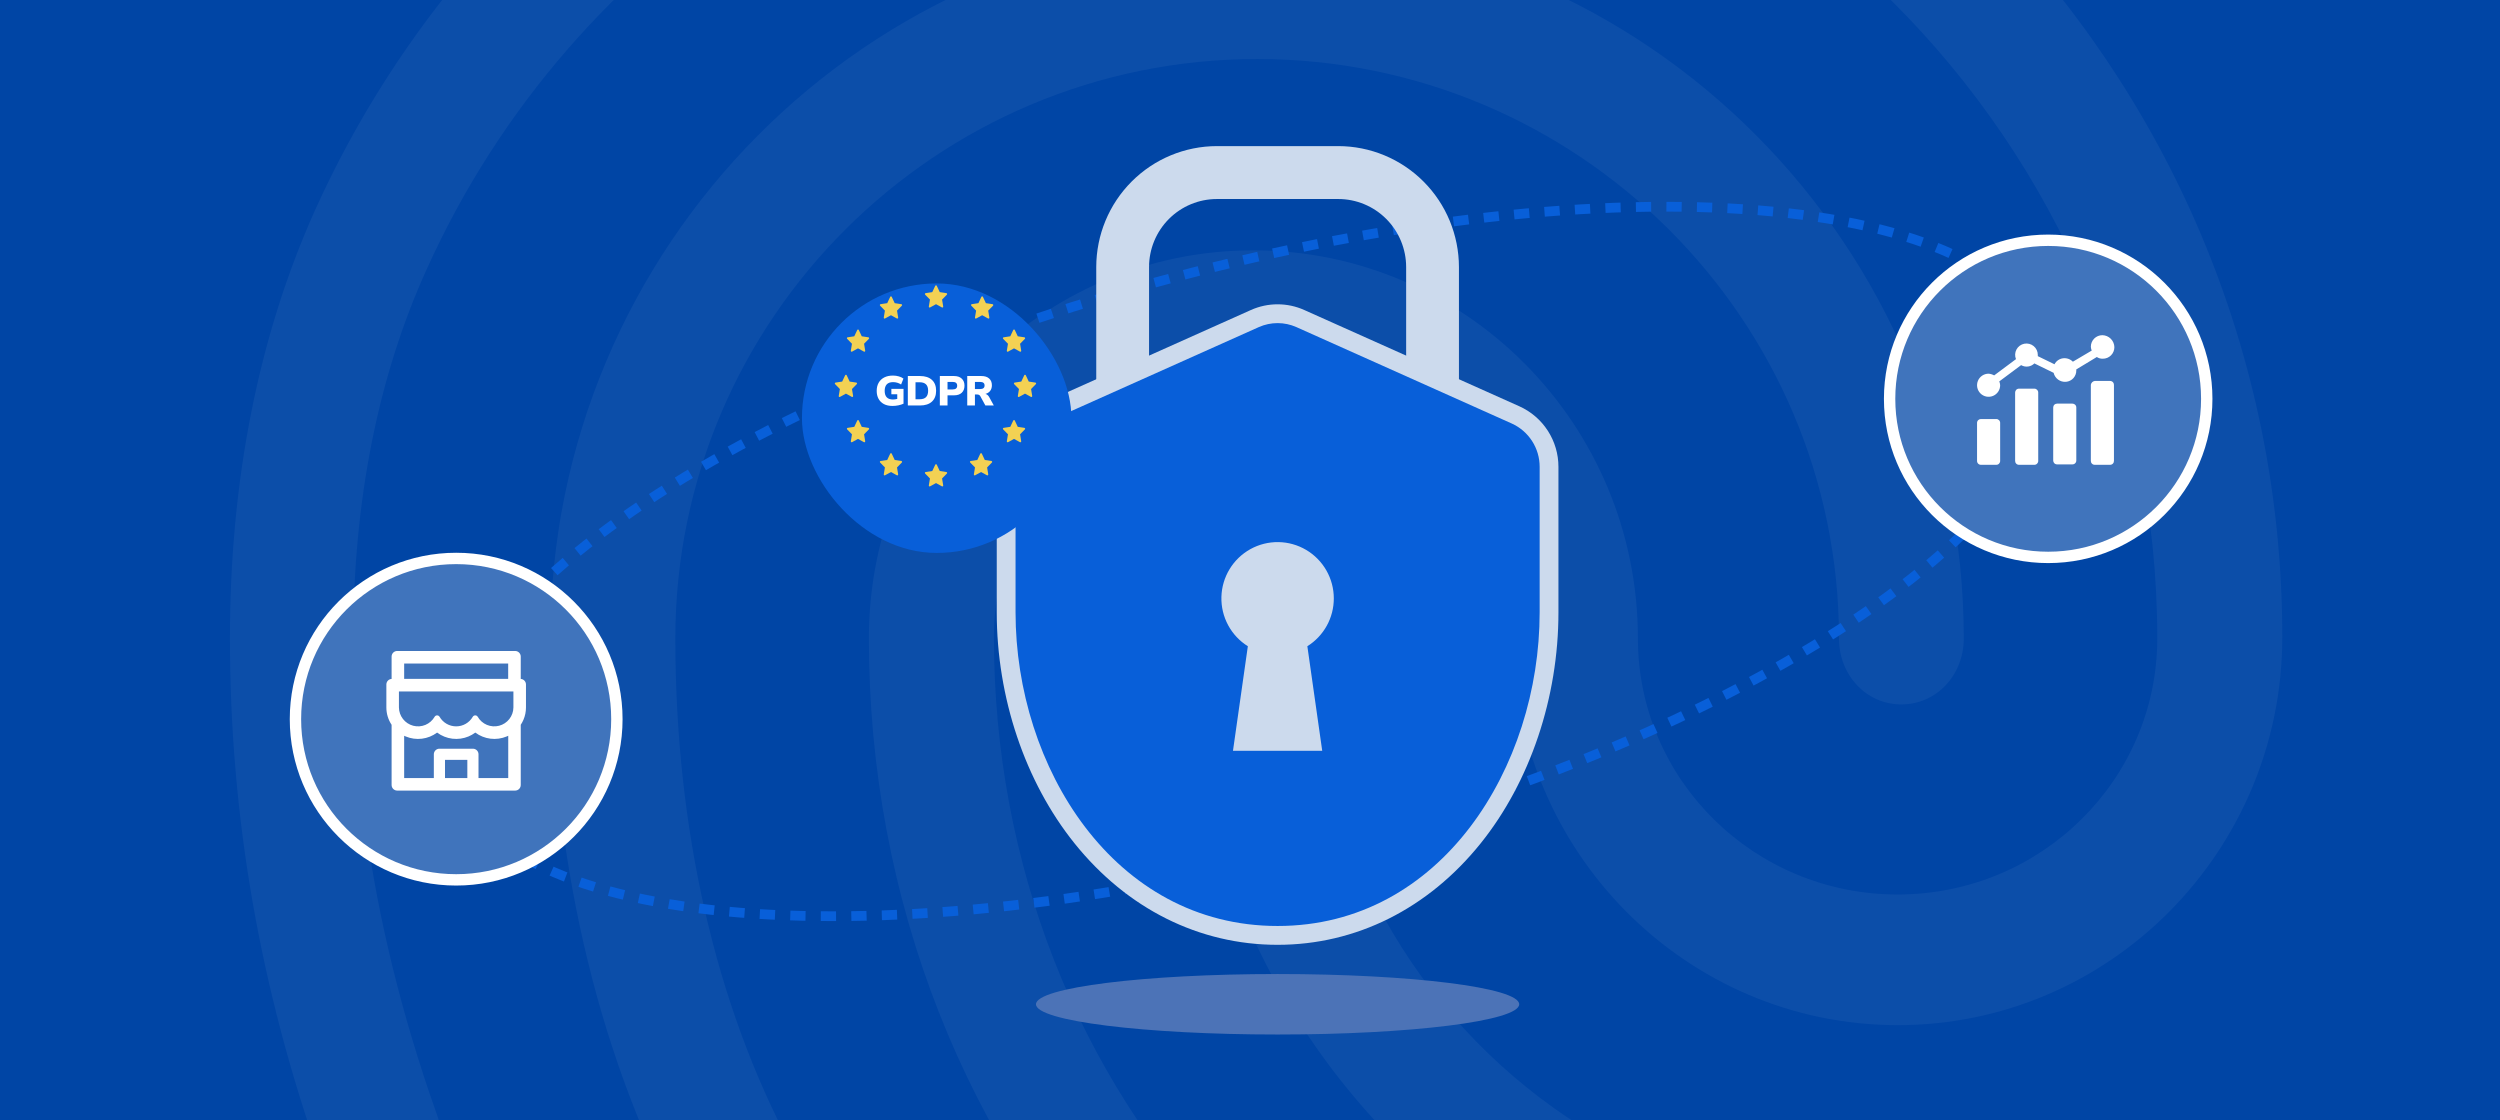 <svg width="770" height="345" viewBox="0 0 770 345" fill="none" xmlns="http://www.w3.org/2000/svg">
<g clip-path="url(#clip0_367_2194)">
<rect width="770" height="345" fill="#0045A5"/>
<path opacity="0.05" d="M610.643 -217.568C607.526 -217.57 604.468 -218.42 601.796 -220.026C527.97 -260.267 464.171 -277.34 387.617 -277.34C311.432 -277.34 239.191 -258.239 173.438 -220.026C164.21 -214.741 152.672 -218.404 147.29 -228.15C142.288 -237.91 145.754 -250.52 154.982 -255.793C225.672 -296.719 305.94 -318.183 387.617 -317.999C469.516 -317.999 541.044 -298.886 619.491 -256.211C624.097 -253.597 627.512 -249.3 629.017 -244.221C630.523 -239.142 630.002 -233.677 627.564 -228.974C624.062 -221.685 617.524 -217.568 610.643 -217.568ZM60.352 -4.205C56.341 -4.247 52.442 -5.536 49.195 -7.893C40.348 -14.407 38.431 -27.006 44.587 -36.359C82.68 -93.267 131.106 -137.982 188.774 -169.288C309.515 -235.144 464.097 -235.55 585.232 -169.694C642.899 -138.351 691.35 -94.042 729.418 -37.539C735.562 -28.591 733.658 -15.587 724.81 -9.085C722.761 -7.526 720.409 -6.411 717.904 -5.812C715.4 -5.212 712.798 -5.142 710.265 -5.604C707.732 -6.067 705.323 -7.053 703.192 -8.498C701.061 -9.944 699.254 -11.819 697.888 -14.002C663.285 -65.157 619.454 -105.423 567.537 -133.472C457.179 -193.231 316.052 -193.231 206.087 -133.066C153.79 -104.612 109.946 -63.928 75.344 -12.736C73.87 -10.073 71.691 -7.868 69.046 -6.363C66.402 -4.858 63.394 -4.112 60.352 -4.205ZM300.68 486.458C298.115 486.481 295.577 485.942 293.242 484.881C290.907 483.819 288.832 482.26 287.163 480.312C253.715 444.95 235.64 422.187 209.884 372.998C183.392 323.047 169.506 262.058 169.506 196.644C169.506 75.884 267.22 -22.495 387.199 -22.495C507.179 -22.495 604.843 75.884 604.843 196.644C604.843 208.026 596.377 216.962 585.613 216.962C574.848 216.962 566.407 208.001 566.407 196.644C566.407 98.315 486.043 18.177 387.224 18.177C288.404 18.177 208.004 98.241 208.004 196.644C208.004 255.175 220.292 309.244 243.762 353.148C268.338 399.854 285.295 419.815 314.909 451.477C318.435 455.456 320.382 460.59 320.382 465.907C320.382 471.224 318.435 476.357 314.909 480.337C311.149 484.16 306.041 486.358 300.68 486.458ZM576.384 411.26C530.624 411.26 490.246 399.055 457.191 375.075C428.882 354.725 405.817 327.932 389.901 296.907C373.986 265.882 365.676 231.515 365.659 196.644C365.659 185.263 374.125 176.315 384.889 176.315C395.653 176.315 404.12 185.263 404.12 196.644C404.114 224.968 410.881 252.882 423.856 278.057C436.831 303.231 455.638 324.936 478.708 341.36C506.011 360.879 537.935 370.22 576.384 370.22C589.803 369.984 603.178 368.623 616.369 366.152C626.753 364.124 636.755 371.437 638.672 382.819C639.669 388.027 638.577 393.419 635.631 397.828C632.686 402.237 628.123 405.31 622.931 406.381C607.603 409.467 592.019 411.101 576.384 411.26ZM499.093 495C497.399 494.93 495.72 494.653 494.092 494.176C432.96 476.293 392.962 452.313 351.048 408.814C297.215 352.275 267.613 277.102 267.613 196.62C267.613 130.764 320.672 77.1 386.044 77.1C451.416 77.1 504.475 130.764 504.475 196.644C504.475 240.143 540.233 275.504 584.458 275.504C628.682 275.504 664.44 240.143 664.44 196.644C664.44 43.386 539.471 -81.013 385.663 -81.013C276.411 -81.037 176.473 -16.804 131.487 82.791C116.484 115.719 108.804 154.338 108.804 196.644C108.804 228.343 111.495 278.344 134.608 343.389C138.455 353.959 133.453 365.746 123.463 369.409C113.461 373.477 102.316 367.787 98.887 357.622C80.05 304.364 70.822 251.524 70.822 196.608C70.822 147.824 79.657 103.514 96.958 64.895C148.101 -48.527 261.543 -122.102 385.725 -122.102C560.68 -122.102 702.95 20.586 702.95 196.239C702.95 262.083 649.891 315.746 584.519 315.746C519.147 315.746 466.088 262.083 466.088 196.239C466.088 152.74 430.318 117.366 386.106 117.366C341.894 117.366 306.123 152.74 306.123 196.239C306.123 265.745 331.498 330.79 378.032 379.574C414.491 417.762 449.487 438.903 503.738 454.759C514.121 457.598 519.897 468.98 517.255 479.55C515.24 488.904 507.166 495 499.093 495Z" fill="white"/>
<path d="M408.087 260.371C543.622 224.192 643.045 155.717 630.155 107.426C617.265 59.135 496.943 49.315 361.408 85.494C225.873 121.672 126.45 190.148 139.34 238.439C152.23 286.73 272.552 296.549 408.087 260.371Z" stroke="#085FD9" stroke-width="3" stroke-dasharray="4.7 4.7"/>
<g clip-path="url(#clip1_367_2194)">
<path d="M412.186 45H374.813C364.959 45.011 355.511 48.94 348.543 55.924C341.575 62.907 337.656 72.376 337.645 82.253V165.998H449.354V82.253C449.343 72.376 445.424 62.907 438.456 55.924C431.487 48.94 422.04 45.011 412.186 45ZM433.093 149.7H353.906V82.253C353.906 79.501 354.447 76.776 355.497 74.234C356.548 71.691 358.088 69.381 360.029 67.435C361.971 65.49 364.276 63.946 366.812 62.893C369.349 61.84 372.068 61.298 374.813 61.298H412.186C414.931 61.298 417.65 61.84 420.187 62.893C422.723 63.946 425.028 65.49 426.969 67.435C428.911 69.381 430.451 71.691 431.502 74.234C432.552 76.776 433.093 79.501 433.093 82.253V149.7Z" fill="#CCDAED"/>
<path d="M393.5 300C352.399 300 319.08 304.17 319.08 309.315C319.08 314.461 352.399 318.631 393.5 318.631C434.6 318.631 467.919 314.461 467.919 309.315C467.919 304.17 434.6 300 393.5 300Z" fill="#4C73B7"/>
<path d="M386.487 98.12L386.495 98.116C388.698 97.126 391.086 96.614 393.5 96.614C395.915 96.614 398.303 97.126 400.506 98.116L400.514 98.12L466.791 127.79C469.863 129.178 472.469 131.424 474.299 134.26C476.129 137.096 477.103 140.4 477.106 143.777V188.615C477.106 240.754 442.849 288.103 393.5 288.103C344.151 288.103 309.895 240.754 309.895 188.615V143.777C309.898 140.4 310.872 137.096 312.702 134.26C314.531 131.424 317.138 129.178 320.21 127.79L386.487 98.12Z" fill="#085FD9"/>
<path d="M393.5 291.004C369.343 291.004 347.124 279.897 330.936 259.73C315.724 240.779 307 214.858 307 188.615V143.777C306.999 139.839 308.134 135.986 310.268 132.679C312.402 129.373 315.444 126.755 319.028 125.142L385.3 95.474C387.88 94.321 390.674 93.726 393.5 93.726C396.326 93.726 399.12 94.321 401.7 95.474L401.751 95.498L467.971 125.142C471.555 126.755 474.598 129.372 476.732 132.679C478.867 135.985 480.001 139.839 480 143.777V188.615C480 214.858 471.276 240.779 456.064 259.73C439.876 279.897 417.657 291.004 393.5 291.004ZM387.737 100.737L387.667 100.768L321.389 130.438C318.825 131.594 316.649 133.468 315.123 135.835C313.597 138.201 312.786 140.959 312.788 143.777V188.615C312.788 236.094 342.978 285.203 393.5 285.203C444.022 285.203 474.212 236.094 474.212 188.615V143.777C474.214 140.959 473.403 138.201 471.877 135.835C470.351 133.468 468.174 131.594 465.61 130.438L399.264 100.737C397.448 99.933 395.485 99.518 393.5 99.518C391.516 99.518 389.553 99.933 387.737 100.737Z" fill="#CCDAED"/>
<path d="M410.813 184.319C410.814 181.298 410.027 178.329 408.531 175.706C407.036 173.084 404.883 170.898 402.286 169.365C399.689 167.832 396.737 167.005 393.724 166.966C390.71 166.927 387.738 167.678 385.102 169.143C382.467 170.608 380.258 172.738 378.696 175.321C377.133 177.904 376.271 180.851 376.193 183.871C376.116 186.891 376.826 189.879 378.254 192.539C379.683 195.199 381.779 197.44 384.336 199.039L379.755 231.255H407.246L402.665 199.039C405.159 197.481 407.216 195.312 408.641 192.736C410.067 190.161 410.815 187.264 410.813 184.319Z" fill="#CCDAED"/>
</g>
<g filter="url(#filter0_d_367_2194)">
<rect x="247" y="78" width="83" height="83" rx="41.5" fill="#085FD9"/>
</g>
<g clip-path="url(#clip2_367_2194)">
<path d="M291.503 90.287L289.445 89.974L288.525 88.021C288.5 87.968 288.459 87.924 288.408 87.898C288.28 87.832 288.124 87.887 288.06 88.021L287.141 89.974L285.083 90.287C285.026 90.295 284.975 90.323 284.935 90.366C284.887 90.417 284.86 90.487 284.861 90.559C284.862 90.631 284.89 90.7 284.94 90.75L286.428 92.27L286.077 94.416C286.068 94.466 286.074 94.517 286.092 94.564C286.11 94.611 286.14 94.652 286.18 94.681C286.219 94.711 286.265 94.729 286.313 94.733C286.362 94.736 286.41 94.725 286.453 94.702L288.293 93.689L290.133 94.702C290.183 94.73 290.242 94.739 290.298 94.729C290.439 94.704 290.533 94.564 290.509 94.416L290.157 92.27L291.646 90.75C291.687 90.709 291.713 90.654 291.721 90.595C291.743 90.446 291.644 90.309 291.503 90.287V90.287Z" fill="#F3D153"/>
</g>
<path d="M305.714 93.687L303.656 93.374L302.736 91.422C302.711 91.368 302.67 91.325 302.619 91.299C302.491 91.232 302.335 91.287 302.271 91.422L301.352 93.374L299.294 93.687C299.237 93.696 299.186 93.724 299.146 93.766C299.098 93.818 299.071 93.887 299.072 93.959C299.073 94.031 299.101 94.1 299.151 94.15L300.639 95.67L300.288 97.816C300.279 97.866 300.285 97.918 300.303 97.965C300.321 98.011 300.351 98.052 300.391 98.082C300.43 98.112 300.476 98.129 300.524 98.133C300.573 98.136 300.621 98.126 300.664 98.102L302.504 97.089L304.344 98.102C304.394 98.13 304.453 98.14 304.509 98.129C304.65 98.104 304.744 97.964 304.72 97.816L304.368 95.67L305.857 94.15C305.897 94.109 305.924 94.055 305.932 93.995C305.954 93.847 305.855 93.709 305.714 93.687V93.687Z" fill="#F3D153"/>
<path d="M277.628 93.687L275.57 93.374L274.65 91.422C274.625 91.368 274.584 91.325 274.533 91.299C274.405 91.232 274.249 91.287 274.185 91.422L273.266 93.374L271.208 93.687C271.151 93.696 271.1 93.724 271.06 93.766C271.012 93.818 270.985 93.887 270.986 93.959C270.987 94.031 271.015 94.1 271.065 94.15L272.553 95.67L272.202 97.816C272.193 97.866 272.199 97.918 272.217 97.965C272.235 98.011 272.265 98.052 272.305 98.082C272.344 98.112 272.39 98.129 272.438 98.133C272.487 98.136 272.535 98.126 272.578 98.102L274.418 97.089L276.258 98.102C276.308 98.13 276.367 98.14 276.423 98.129C276.564 98.104 276.658 97.964 276.634 97.816L276.282 95.67L277.771 94.15C277.812 94.109 277.838 94.055 277.846 93.995C277.868 93.847 277.769 93.709 277.628 93.687V93.687Z" fill="#F3D153"/>
<path d="M315.528 103.892L313.471 103.579L312.551 101.627C312.526 101.573 312.484 101.53 312.433 101.504C312.305 101.437 312.15 101.493 312.086 101.627L311.166 103.579L309.109 103.892C309.052 103.901 309 103.929 308.96 103.971C308.912 104.023 308.886 104.092 308.887 104.164C308.888 104.237 308.916 104.305 308.965 104.356L310.454 105.875L310.102 108.021C310.094 108.071 310.099 108.123 310.117 108.17C310.135 108.217 310.166 108.257 310.205 108.287C310.244 108.317 310.29 108.334 310.339 108.338C310.387 108.342 310.435 108.331 310.478 108.307L312.318 107.294L314.159 108.307C314.209 108.335 314.267 108.345 314.323 108.334C314.464 108.309 314.559 108.169 314.535 108.021L314.183 105.875L315.671 104.356C315.712 104.314 315.739 104.26 315.747 104.2C315.769 104.052 315.67 103.914 315.528 103.892V103.892Z" fill="#F3D153"/>
<path d="M267.477 103.892L265.42 103.579L264.5 101.627C264.475 101.573 264.434 101.53 264.383 101.504C264.255 101.437 264.099 101.493 264.035 101.627L263.115 103.579L261.058 103.892C261.001 103.901 260.949 103.929 260.91 103.971C260.862 104.023 260.835 104.092 260.836 104.164C260.837 104.237 260.865 104.305 260.914 104.356L262.403 105.875L262.051 108.021C262.043 108.071 262.048 108.123 262.066 108.17C262.085 108.217 262.115 108.257 262.154 108.287C262.193 108.317 262.24 108.334 262.288 108.338C262.336 108.342 262.384 108.331 262.427 108.307L264.268 107.294L266.108 108.307C266.158 108.335 266.216 108.345 266.272 108.334C266.413 108.309 266.508 108.169 266.484 108.021L266.132 105.875L267.621 104.356C267.661 104.314 267.688 104.26 267.696 104.2C267.718 104.052 267.619 103.914 267.477 103.892V103.892Z" fill="#F3D153"/>
<path d="M318.915 117.837L316.857 117.524L315.938 115.571C315.912 115.518 315.871 115.474 315.82 115.448C315.692 115.382 315.536 115.437 315.472 115.571L314.553 117.524L312.495 117.837C312.439 117.845 312.387 117.873 312.347 117.916C312.299 117.967 312.273 118.037 312.273 118.109C312.274 118.181 312.303 118.25 312.352 118.3L313.84 119.82L313.489 121.966C313.481 122.016 313.486 122.067 313.504 122.114C313.522 122.161 313.553 122.202 313.592 122.231C313.631 122.261 313.677 122.279 313.725 122.282C313.774 122.286 313.822 122.275 313.865 122.252L315.705 121.238L317.545 122.252C317.596 122.28 317.654 122.289 317.71 122.279C317.851 122.253 317.946 122.113 317.921 121.966L317.57 119.82L319.058 118.3C319.099 118.258 319.125 118.204 319.134 118.145C319.155 117.996 319.057 117.859 318.915 117.837V117.837Z" fill="#F3D153"/>
<path d="M263.755 117.837L261.697 117.524L260.777 115.571C260.752 115.518 260.711 115.474 260.66 115.448C260.532 115.382 260.376 115.437 260.312 115.571L259.393 117.524L257.335 117.837C257.278 117.845 257.227 117.873 257.187 117.916C257.139 117.967 257.112 118.037 257.113 118.109C257.114 118.181 257.142 118.25 257.192 118.3L258.68 119.82L258.329 121.966C258.32 122.016 258.326 122.067 258.344 122.114C258.362 122.161 258.392 122.202 258.432 122.231C258.471 122.261 258.517 122.279 258.565 122.282C258.614 122.286 258.662 122.275 258.705 122.252L260.545 121.238L262.385 122.252C262.435 122.28 262.494 122.289 262.55 122.279C262.691 122.253 262.785 122.113 262.761 121.966L262.409 119.82L263.898 118.3C263.939 118.258 263.965 118.204 263.973 118.145C263.995 117.996 263.896 117.859 263.755 117.837V117.837Z" fill="#F3D153"/>
<path d="M315.528 131.78L313.471 131.467L312.551 129.514C312.526 129.461 312.484 129.418 312.433 129.391C312.305 129.325 312.15 129.38 312.086 129.514L311.166 131.467L309.109 131.78C309.052 131.788 309 131.816 308.96 131.859C308.912 131.911 308.886 131.98 308.887 132.052C308.888 132.124 308.916 132.193 308.965 132.243L310.454 133.763L310.102 135.909C310.094 135.959 310.099 136.01 310.117 136.057C310.135 136.104 310.166 136.145 310.205 136.175C310.244 136.204 310.29 136.222 310.339 136.226C310.387 136.229 310.435 136.219 310.478 136.195L312.318 135.182L314.159 136.195C314.209 136.223 314.267 136.232 314.323 136.222C314.464 136.197 314.559 136.057 314.535 135.909L314.183 133.763L315.671 132.243C315.712 132.202 315.739 132.147 315.747 132.088C315.769 131.94 315.67 131.802 315.528 131.78V131.78Z" fill="#F3D153"/>
<path d="M267.477 131.78L265.42 131.467L264.5 129.514C264.475 129.461 264.434 129.418 264.383 129.391C264.255 129.325 264.099 129.38 264.035 129.514L263.115 131.467L261.058 131.78C261.001 131.788 260.949 131.816 260.91 131.859C260.862 131.911 260.835 131.98 260.836 132.052C260.837 132.124 260.865 132.193 260.914 132.243L262.403 133.763L262.051 135.909C262.043 135.959 262.048 136.01 262.066 136.057C262.085 136.104 262.115 136.145 262.154 136.175C262.193 136.204 262.24 136.222 262.288 136.226C262.336 136.229 262.384 136.219 262.427 136.195L264.268 135.182L266.108 136.195C266.158 136.223 266.216 136.232 266.272 136.222C266.413 136.197 266.508 136.057 266.484 135.909L266.132 133.763L267.621 132.243C267.661 132.202 267.688 132.147 267.696 132.088C267.718 131.94 267.619 131.802 267.477 131.78V131.78Z" fill="#F3D153"/>
<path d="M305.376 141.983L303.318 141.67L302.399 139.717C302.373 139.664 302.332 139.621 302.281 139.594C302.153 139.528 301.997 139.583 301.933 139.717L301.014 141.67L298.956 141.983C298.9 141.992 298.848 142.02 298.808 142.062C298.76 142.114 298.733 142.183 298.734 142.255C298.735 142.327 298.764 142.396 298.813 142.446L300.301 143.966L299.95 146.112C299.941 146.162 299.947 146.213 299.965 146.26C299.983 146.307 300.014 146.348 300.053 146.378C300.092 146.408 300.138 146.425 300.186 146.429C300.235 146.432 300.283 146.422 300.326 146.398L302.166 145.385L304.006 146.398C304.056 146.426 304.115 146.435 304.171 146.425C304.312 146.4 304.407 146.26 304.382 146.112L304.031 143.966L305.519 142.446C305.56 142.405 305.586 142.351 305.594 142.291C305.616 142.143 305.517 142.005 305.376 141.983V141.983Z" fill="#F3D153"/>
<path d="M277.628 141.983L275.57 141.67L274.65 139.717C274.625 139.664 274.584 139.621 274.533 139.594C274.405 139.528 274.249 139.583 274.185 139.717L273.266 141.67L271.208 141.983C271.151 141.992 271.1 142.02 271.06 142.062C271.012 142.114 270.985 142.183 270.986 142.255C270.987 142.327 271.015 142.396 271.065 142.446L272.553 143.966L272.202 146.112C272.193 146.162 272.199 146.213 272.217 146.26C272.235 146.307 272.265 146.348 272.305 146.378C272.344 146.408 272.39 146.425 272.438 146.429C272.487 146.432 272.535 146.422 272.578 146.398L274.418 145.385L276.258 146.398C276.308 146.426 276.367 146.435 276.423 146.425C276.564 146.4 276.658 146.26 276.634 146.112L276.282 143.966L277.771 142.446C277.812 142.405 277.838 142.351 277.846 142.291C277.868 142.143 277.769 142.005 277.628 141.983V141.983Z" fill="#F3D153"/>
<g clip-path="url(#clip3_367_2194)">
<path d="M291.503 145.384L289.445 145.071L288.525 143.119C288.5 143.065 288.459 143.022 288.408 142.996C288.28 142.93 288.124 142.985 288.06 143.119L287.141 145.071L285.083 145.384C285.026 145.393 284.975 145.421 284.935 145.463C284.887 145.515 284.86 145.585 284.861 145.657C284.862 145.729 284.89 145.797 284.94 145.848L286.428 147.368L286.077 149.514C286.068 149.563 286.074 149.615 286.092 149.662C286.11 149.709 286.14 149.749 286.18 149.779C286.219 149.809 286.265 149.827 286.313 149.83C286.362 149.834 286.41 149.823 286.453 149.8L288.293 148.786L290.133 149.8C290.183 149.828 290.242 149.837 290.298 149.827C290.439 149.801 290.533 149.661 290.509 149.514L290.157 147.368L291.646 145.848C291.687 145.806 291.713 145.752 291.721 145.692C291.743 145.544 291.644 145.407 291.503 145.384V145.384Z" fill="#F3D153"/>
</g>
<path d="M274.888 125.03C273.85 125.03 272.966 124.837 272.237 124.451C271.516 124.065 270.967 123.524 270.59 122.83C270.212 122.135 270.023 121.324 270.023 120.397C270.023 119.437 270.221 118.604 270.615 117.901C271.019 117.189 271.593 116.64 272.34 116.254C273.086 115.868 273.987 115.675 275.042 115.675C275.677 115.675 276.282 115.761 276.857 115.932C277.431 116.095 277.899 116.318 278.259 116.601L277.539 118.429C277.144 118.171 276.745 117.987 276.342 117.875C275.939 117.755 275.51 117.695 275.055 117.695C274.188 117.695 273.541 117.927 273.112 118.39C272.691 118.853 272.481 119.522 272.481 120.397C272.481 121.273 272.696 121.933 273.125 122.379C273.554 122.825 274.188 123.048 275.029 123.048C275.424 123.048 275.866 122.988 276.355 122.868V121.44H274.54V119.78H278.285V124.335C277.804 124.558 277.268 124.73 276.676 124.85C276.084 124.97 275.488 125.03 274.888 125.03Z" fill="white"/>
<path d="M279.611 124.889V115.816H283.369C284.939 115.816 286.157 116.211 287.023 117C287.89 117.79 288.323 118.905 288.323 120.346C288.323 121.787 287.89 122.907 287.023 123.705C286.157 124.494 284.939 124.889 283.369 124.889H279.611ZM281.979 122.971H283.214C284.115 122.971 284.78 122.757 285.209 122.328C285.646 121.89 285.865 121.23 285.865 120.346C285.865 119.462 285.646 118.806 285.209 118.377C284.771 117.948 284.107 117.734 283.214 117.734H281.979V122.971Z" fill="white"/>
<path d="M289.47 124.889V115.816H293.832C294.862 115.816 295.655 116.082 296.213 116.614C296.779 117.138 297.062 117.862 297.062 118.789C297.062 119.715 296.779 120.445 296.213 120.977C295.655 121.5 294.862 121.762 293.832 121.762H291.838V124.889H289.47ZM291.838 119.947H293.421C294.347 119.947 294.81 119.561 294.81 118.789C294.81 118.017 294.347 117.631 293.421 117.631H291.838V119.947Z" fill="white"/>
<path d="M297.909 124.889V115.816H302.271C303.301 115.816 304.094 116.069 304.652 116.576C305.218 117.073 305.501 117.768 305.501 118.66C305.501 119.338 305.33 119.908 304.986 120.372C304.652 120.826 304.163 121.144 303.52 121.324C304 121.453 304.386 121.783 304.678 122.315L306.093 124.889H303.494L301.924 122.006C301.821 121.826 301.688 121.697 301.525 121.62C301.37 121.543 301.19 121.504 300.984 121.504H300.277V124.889H297.909ZM300.277 119.831H301.847C302.782 119.831 303.249 119.462 303.249 118.725C303.249 117.995 302.782 117.631 301.847 117.631H300.277V119.831Z" fill="white"/>
<path d="M630.84 171.68C657.814 171.68 679.68 149.814 679.68 122.84C679.68 95.867 657.814 74 630.84 74C603.867 74 582 95.867 582 122.84C582 149.814 603.867 171.68 630.84 171.68Z" fill="#4074BC" stroke="white" stroke-width="3.5"/>
<path d="M610.117 129.063H614.861C615.017 129.062 615.171 129.092 615.315 129.151C615.46 129.211 615.59 129.298 615.701 129.408C615.811 129.518 615.898 129.649 615.958 129.793C616.017 129.937 616.048 130.092 616.047 130.248V141.975C616.048 142.131 616.017 142.286 615.958 142.43C615.898 142.574 615.811 142.704 615.701 142.814C615.59 142.925 615.46 143.013 615.315 143.072C615.171 143.132 615.017 143.162 614.861 143.161H610.117C609.961 143.162 609.807 143.132 609.663 143.072C609.518 143.013 609.388 142.926 609.277 142.815C609.167 142.705 609.08 142.574 609.021 142.43C608.961 142.286 608.931 142.131 608.932 141.975V130.248C608.931 130.092 608.961 129.937 609.021 129.793C609.08 129.649 609.167 129.518 609.277 129.408C609.388 129.298 609.518 129.211 609.663 129.151C609.807 129.092 609.961 129.062 610.117 129.063Z" fill="white"/>
<path d="M621.844 119.707H626.588C626.744 119.706 626.898 119.737 627.042 119.796C627.187 119.855 627.317 119.942 627.428 120.053C627.538 120.163 627.625 120.294 627.685 120.438C627.744 120.583 627.775 120.737 627.774 120.893V141.975C627.775 142.131 627.744 142.286 627.685 142.43C627.625 142.574 627.538 142.704 627.428 142.814C627.317 142.925 627.187 143.013 627.042 143.072C626.898 143.132 626.744 143.162 626.588 143.161H621.844C621.688 143.162 621.534 143.132 621.39 143.072C621.245 143.013 621.115 142.925 621.004 142.814C620.894 142.704 620.807 142.574 620.748 142.43C620.688 142.286 620.658 142.131 620.658 141.975V120.893C620.658 120.737 620.688 120.583 620.748 120.438C620.807 120.294 620.894 120.163 621.004 120.053C621.115 119.942 621.245 119.855 621.39 119.796C621.534 119.737 621.688 119.706 621.844 119.707Z" fill="white"/>
<path d="M633.573 124.318H638.316C638.472 124.318 638.627 124.348 638.771 124.407C638.915 124.467 639.046 124.554 639.156 124.664C639.267 124.774 639.354 124.906 639.413 125.05C639.472 125.194 639.503 125.349 639.502 125.505V141.843C639.503 141.999 639.472 142.154 639.413 142.298C639.354 142.442 639.267 142.573 639.156 142.684C639.046 142.794 638.915 142.881 638.771 142.94C638.627 143 638.472 143.03 638.316 143.029H633.573C633.417 143.03 633.262 143 633.118 142.94C632.974 142.881 632.843 142.794 632.733 142.684C632.623 142.573 632.535 142.442 632.476 142.298C632.417 142.154 632.386 141.999 632.387 141.843V125.505C632.386 125.349 632.417 125.194 632.476 125.05C632.535 124.906 632.623 124.774 632.733 124.664C632.843 124.554 632.974 124.467 633.118 124.407C633.262 124.348 633.417 124.318 633.573 124.318Z" fill="white"/>
<path d="M645.167 117.335H649.91C650.066 117.334 650.221 117.364 650.365 117.424C650.509 117.483 650.64 117.57 650.75 117.681C650.86 117.791 650.947 117.922 651.007 118.066C651.066 118.211 651.096 118.365 651.096 118.521V141.975C651.096 142.131 651.066 142.286 651.007 142.43C650.947 142.574 650.86 142.705 650.75 142.815C650.64 142.926 650.509 143.013 650.365 143.072C650.221 143.132 650.066 143.162 649.91 143.161H645.167C645.011 143.162 644.856 143.132 644.712 143.072C644.568 143.013 644.437 142.926 644.327 142.815C644.216 142.705 644.129 142.574 644.069 142.43C644.01 142.286 643.98 142.131 643.98 141.975V118.521C644.022 118.221 644.16 117.944 644.375 117.73C644.589 117.515 644.867 117.377 645.167 117.335Z" fill="white"/>
<path d="M647.538 103.236C647.07 103.234 646.607 103.325 646.174 103.503C645.742 103.681 645.349 103.944 645.018 104.274C644.687 104.605 644.426 104.998 644.248 105.431C644.07 105.863 643.979 106.326 643.981 106.794C644.005 107.201 644.094 107.601 644.244 107.98L638.446 111.405C638.056 111.008 637.58 110.707 637.055 110.524C636.529 110.342 635.968 110.282 635.416 110.352C634.86 110.423 634.33 110.628 633.871 110.949C633.412 111.271 633.038 111.698 632.781 112.196L627.642 109.692V109.298C627.643 108.782 627.53 108.272 627.31 107.806C627.091 107.339 626.77 106.926 626.372 106.598C625.974 106.27 625.508 106.034 625.008 105.907C624.508 105.781 623.986 105.767 623.48 105.866C622.974 105.966 622.496 106.175 622.081 106.481C621.665 106.788 621.323 107.182 621.079 107.636C620.834 108.09 620.693 108.593 620.666 109.108C620.639 109.624 620.726 110.138 620.922 110.615L614.202 115.622C613.675 115.328 613.091 115.148 612.489 115.095C611.786 115.095 611.098 115.303 610.513 115.694C609.928 116.085 609.471 116.641 609.202 117.291C608.933 117.941 608.863 118.657 609 119.347C609.137 120.037 609.476 120.67 609.974 121.168C610.471 121.666 611.105 122.004 611.795 122.142C612.485 122.279 613.201 122.209 613.851 121.939C614.501 121.67 615.056 121.214 615.447 120.629C615.838 120.044 616.047 119.356 616.047 118.652C616.022 118.246 615.933 117.846 615.783 117.467L622.503 112.46C623.147 112.834 623.896 112.985 624.635 112.89C625.373 112.794 626.06 112.458 626.588 111.933L632.517 114.832C632.715 115.676 633.21 116.42 633.912 116.928C634.614 117.436 635.475 117.674 636.338 117.599C637.22 117.52 638.037 117.108 638.625 116.447C639.213 115.786 639.526 114.925 639.501 114.041V113.777L645.825 109.956C646.367 110.327 647.014 110.513 647.67 110.483C648.138 110.485 648.601 110.395 649.034 110.217C649.466 110.039 649.859 109.777 650.19 109.446C650.521 109.116 650.783 108.723 650.961 108.29C651.139 107.858 651.23 107.394 651.228 106.926C651.207 105.954 650.812 105.027 650.124 104.34C649.437 103.652 648.51 103.257 647.538 103.236Z" fill="white"/>
<path d="M140.5 271C167.838 271 190 248.838 190 221.5C190 194.162 167.838 172 140.5 172C113.162 172 91 194.162 91 221.5C91 248.838 113.162 271 140.5 271Z" fill="#4074BC" stroke="white" stroke-width="3.5"/>
<path d="M160.388 209.105V202.22C160.388 201.994 160.344 201.77 160.258 201.562C160.171 201.353 160.045 201.164 159.885 201.004C159.725 200.844 159.535 200.717 159.327 200.631C159.118 200.544 158.894 200.5 158.668 200.5H122.333C122.107 200.5 121.884 200.545 121.675 200.631C121.466 200.717 121.276 200.843 121.116 201.003C120.956 201.163 120.83 201.353 120.744 201.562C120.657 201.77 120.613 201.994 120.613 202.22V209.105C120.177 209.132 119.767 209.325 119.467 209.644C119.168 209.962 119 210.383 119 210.82V217.899C119 219.799 119.561 221.655 120.613 223.236V241.78C120.614 242.236 120.795 242.674 121.117 242.996C121.44 243.319 121.877 243.5 122.333 243.5H158.668C158.894 243.5 159.118 243.456 159.327 243.369C159.535 243.283 159.725 243.157 159.885 242.997C160.045 242.837 160.171 242.647 160.258 242.438C160.344 242.23 160.388 242.006 160.388 241.78V223.236C160.716 222.746 160.996 222.225 161.226 221.683C161.738 220.487 162.001 219.2 162 217.899V210.82C162 210.383 161.833 209.962 161.534 209.644C161.234 209.325 160.825 209.133 160.388 209.105ZM124.483 204.37H156.518V209.1H124.483V204.37ZM143.94 239.635H137.06V234.04H143.94V239.635ZM156.518 239.635H147.38V232.32C147.381 232.094 147.336 231.871 147.25 231.662C147.163 231.453 147.037 231.263 146.877 231.104C146.717 230.944 146.528 230.817 146.319 230.73C146.11 230.644 145.886 230.599 145.66 230.6H135.34C135.114 230.599 134.89 230.644 134.682 230.73C134.473 230.817 134.283 230.944 134.124 231.104C133.964 231.263 133.837 231.453 133.751 231.662C133.665 231.871 133.62 232.094 133.62 232.32V239.635H124.483V226.617C124.638 226.692 124.8 226.768 124.966 226.832C126.539 227.49 128.256 227.727 129.948 227.519C131.64 227.31 133.248 226.665 134.614 225.645C134.619 225.642 134.625 225.641 134.631 225.641C134.637 225.641 134.642 225.642 134.647 225.645C136.014 226.663 137.622 227.308 139.314 227.517C141.006 227.725 142.723 227.489 144.295 226.832C145.035 226.522 145.733 226.124 146.375 225.645C146.38 225.642 146.386 225.641 146.391 225.641C146.397 225.641 146.402 225.642 146.407 225.645C147.774 226.663 149.382 227.308 151.074 227.517C152.765 227.725 154.482 227.489 156.055 226.832C156.217 226.762 156.378 226.692 156.539 226.617V239.635H156.518ZM158.13 217.899C158.116 219.191 157.677 220.441 156.881 221.458C156.086 222.475 154.979 223.203 153.729 223.529C152.48 223.855 151.158 223.761 149.967 223.263C148.776 222.764 147.782 221.889 147.138 220.77C147.063 220.637 146.954 220.528 146.823 220.451C146.692 220.375 146.543 220.334 146.391 220.334H146.359C146.208 220.335 146.059 220.375 145.928 220.451C145.797 220.528 145.688 220.638 145.612 220.77C145.095 221.666 144.35 222.41 143.454 222.928C142.558 223.446 141.541 223.719 140.506 223.72C139.471 223.721 138.454 223.451 137.557 222.935C136.659 222.419 135.914 221.675 135.394 220.78C135.316 220.645 135.204 220.533 135.069 220.455C134.934 220.377 134.781 220.335 134.625 220.334C134.469 220.334 134.316 220.376 134.181 220.454C134.046 220.532 133.935 220.645 133.857 220.78C133.211 221.897 132.216 222.77 131.025 223.267C129.835 223.763 128.514 223.855 127.266 223.527C126.018 223.2 124.912 222.472 124.118 221.455C123.324 220.438 122.885 219.189 122.87 217.899V212.997C122.87 212.993 122.871 212.99 122.872 212.986C122.873 212.983 122.875 212.98 122.878 212.978C122.88 212.975 122.883 212.973 122.887 212.972C122.89 212.97 122.893 212.97 122.897 212.97H158.103C158.107 212.97 158.11 212.97 158.114 212.972C158.117 212.973 158.12 212.975 158.123 212.978C158.125 212.98 158.127 212.983 158.128 212.986C158.13 212.99 158.131 212.993 158.13 212.997V217.899Z" fill="white"/>
</g>
<defs>
<filter id="filter0_d_367_2194" x="219.1" y="59.4" width="138.8" height="138.8" filterUnits="userSpaceOnUse" color-interpolation-filters="sRGB">
<feFlood flood-opacity="0" result="BackgroundImageFix"/>
<feColorMatrix in="SourceAlpha" type="matrix" values="0 0 0 0 0 0 0 0 0 0 0 0 0 0 0 0 0 0 127 0" result="hardAlpha"/>
<feOffset dy="9.3"/>
<feGaussianBlur stdDeviation="13.95"/>
<feColorMatrix type="matrix" values="0 0 0 0 0.078 0 0 0 0 0.078 0 0 0 0 0.078 0 0 0 0.25 0"/>
<feBlend mode="normal" in2="BackgroundImageFix" result="effect1_dropShadow_367_2194"/>
<feBlend mode="normal" in="SourceGraphic" in2="effect1_dropShadow_367_2194" result="shape"/>
</filter>
<clipPath id="clip0_367_2194">
<rect width="770" height="345" fill="white"/>
</clipPath>
<clipPath id="clip1_367_2194">
<rect width="173" height="294" fill="white" transform="translate(307 45)"/>
</clipPath>
<clipPath id="clip2_367_2194">
<rect width="12.182" height="12.244" fill="white" transform="translate(283.809 87.054)"/>
</clipPath>
<clipPath id="clip3_367_2194">
<rect width="12.182" height="12.244" fill="white" transform="translate(283.809 142.151)"/>
</clipPath>
</defs>
</svg>

